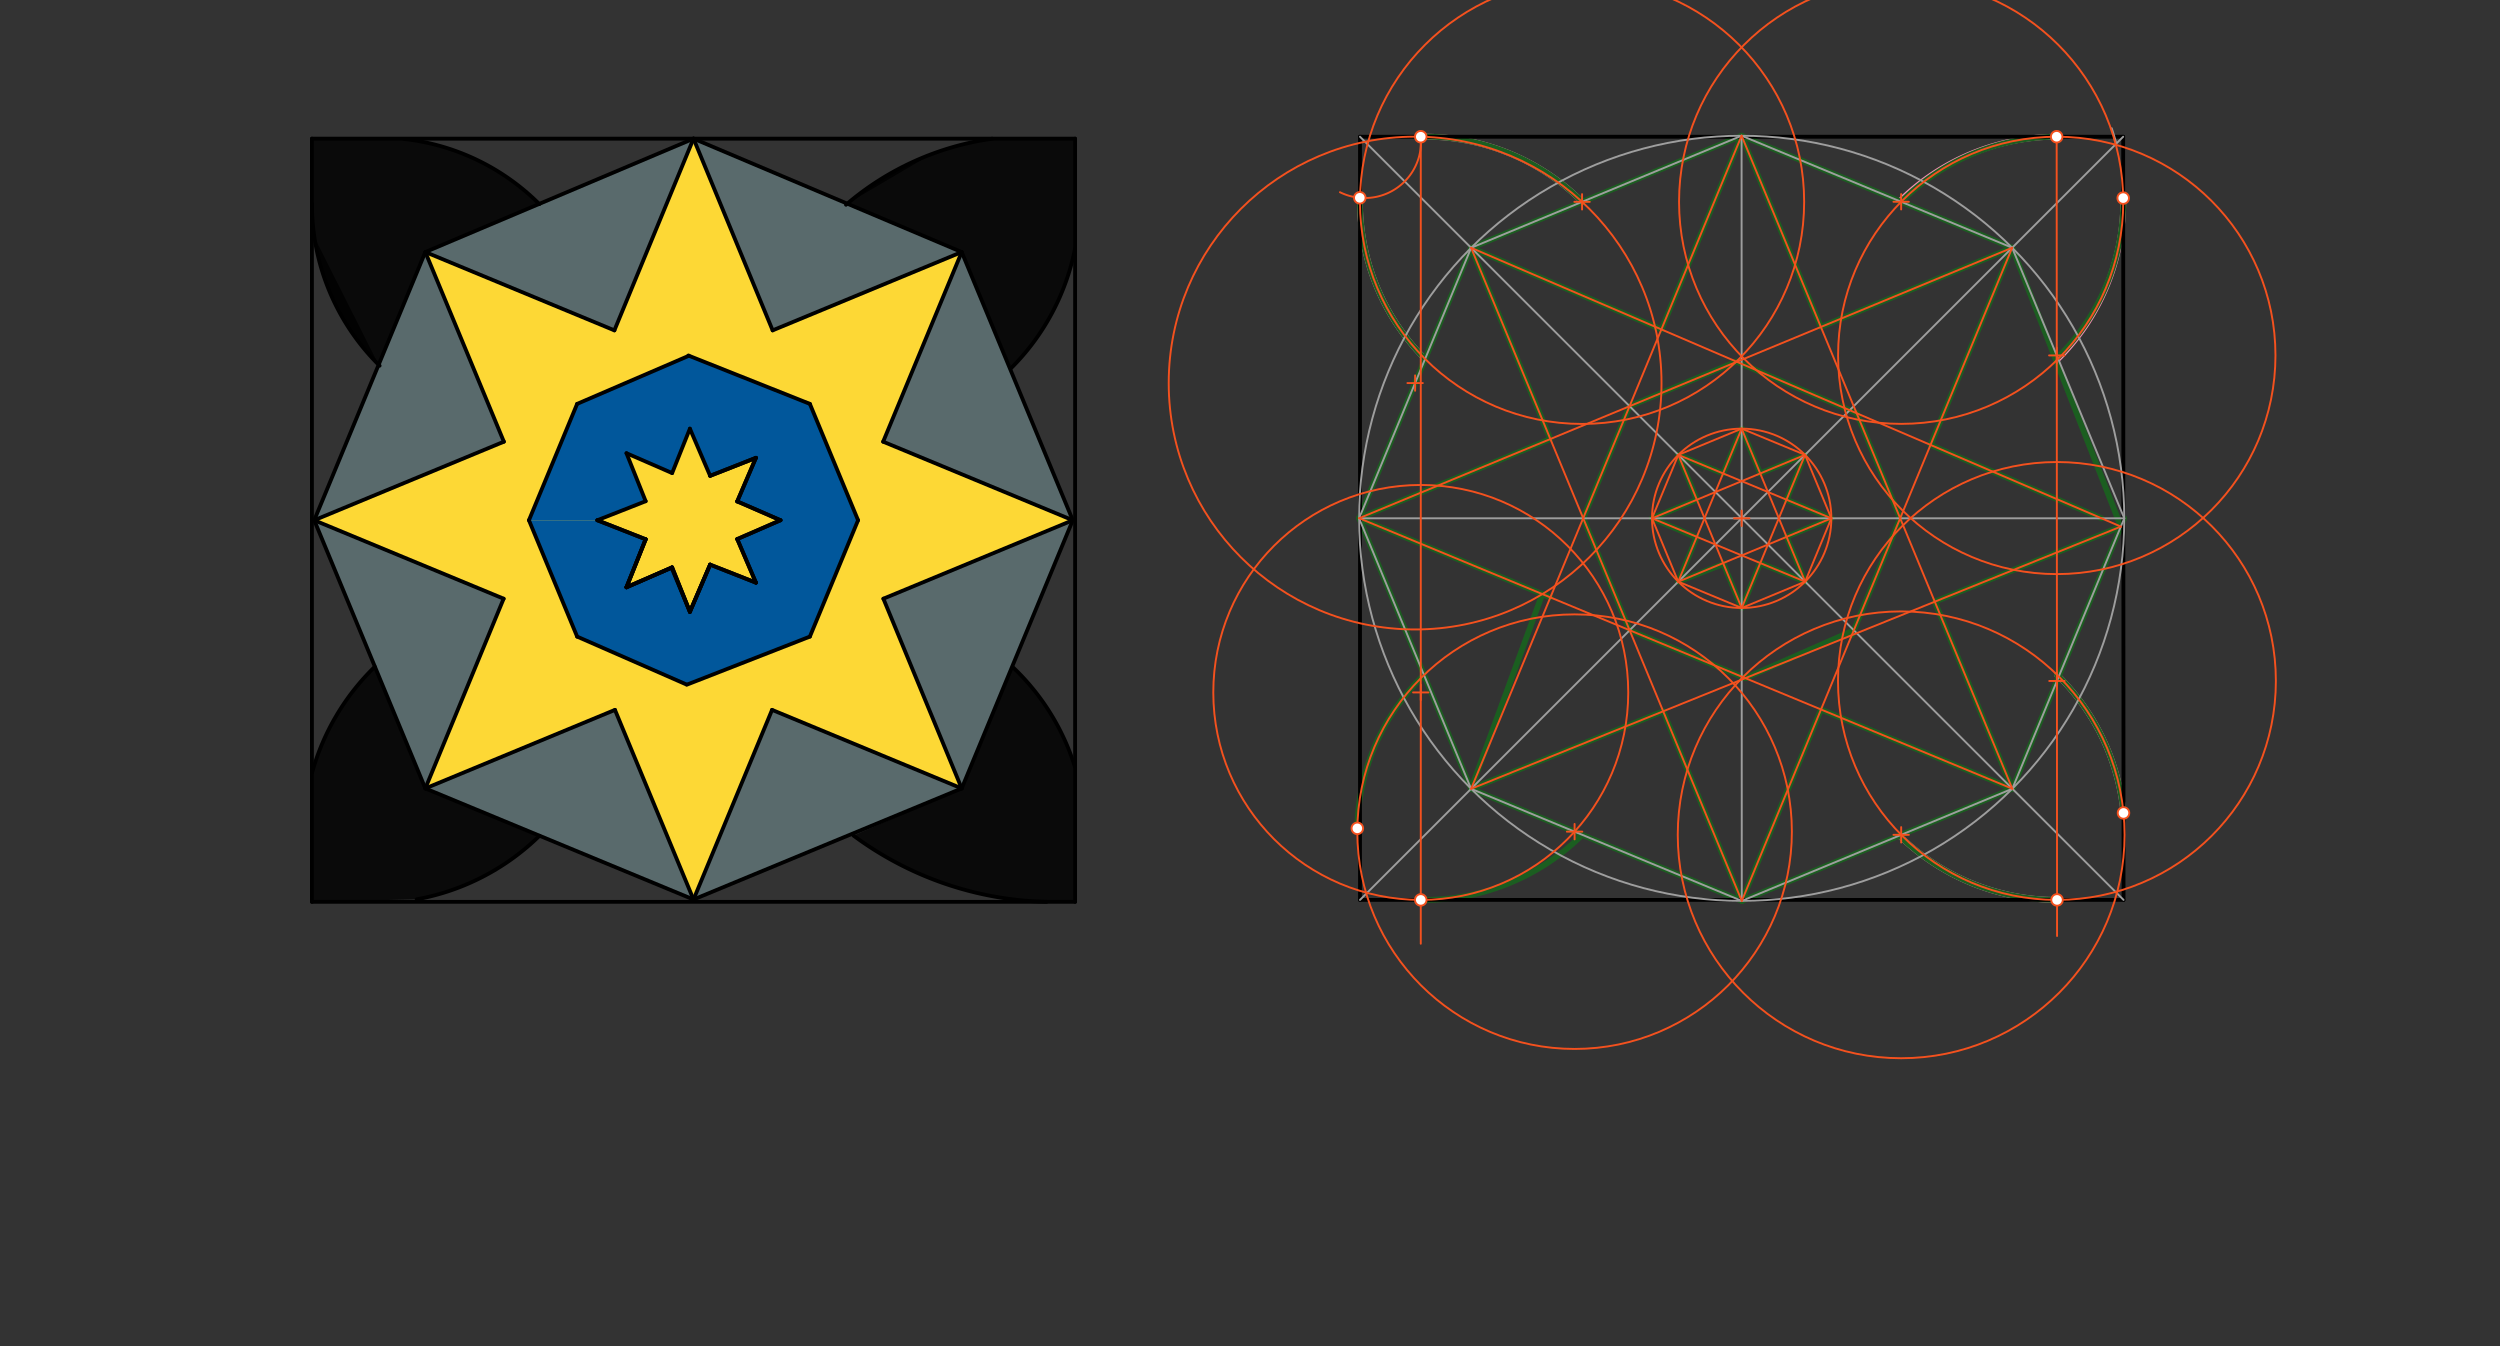 <svg xmlns="http://www.w3.org/2000/svg" class="svg--816" height="100%" preserveAspectRatio="xMidYMid meet" viewBox="0 0 1300 700" width="100%"><rect x="0" y="0" width="1300" height="700" fill="#333333" stroke="none"/><defs><marker id="marker-arrow" markerHeight="16" markerUnits="userSpaceOnUse" markerWidth="24" orient="auto-start-reverse" refX="24" refY="4" viewBox="0 0 24 8"><path d="M 0 0 L 24 4 L 0 8 z" stroke="inherit"></path></marker></defs><g class="aux-layer--949"><g class="element--733"><path d="M 707.2 102.865 A 115.489 115.489 0 0 0 741.049 186.663" fill="none" stroke="#F48FB1" stroke-dasharray="none" stroke-linecap="round" stroke-width="3"></path></g><g class="element--733"><path d="M 738.8 71.1 A 115.585 115.585 0 0 1 822.738 104.89" fill="none" stroke="#F48FB1" stroke-dasharray="none" stroke-linecap="round" stroke-width="3"></path></g><g class="element--733"><path d="M 1069.467 71.1 A 116.216 116.216 0 0 0 988.084 104.408" fill="none" stroke="#F48FB1" stroke-dasharray="none" stroke-linecap="round" stroke-width="3"></path></g><g class="element--733"><path d="M 1104.066 103.009 A 115.488 115.488 0 0 1 1069.524 187.316" fill="none" stroke="#F48FB1" stroke-dasharray="none" stroke-linecap="round" stroke-width="3"></path></g><g class="element--733"><path d="M 1069.661 467.95 A 117.127 117.127 0 0 1 987.942 434.788" fill="none" stroke="#F48FB1" stroke-dasharray="none" stroke-linecap="round" stroke-width="3"></path></g><g class="element--733"><path d="M 1069.604 350.823 A 116.174 116.174 0 0 1 1104.223 422.734" fill="none" stroke="#F48FB1" stroke-dasharray="none" stroke-linecap="round" stroke-width="3"></path></g><g class="element--733"><path d="M 738.8 71.1 A 115.585 115.585 0 0 1 822.738 104.89" fill="none" stroke="#1B5E20" stroke-dasharray="none" stroke-linecap="round" stroke-width="3"></path></g><g class="element--733"><path d="M 707.2 102.865 A 115.489 115.489 0 0 0 741.049 186.663" fill="none" stroke="#1B5E20" stroke-dasharray="none" stroke-linecap="round" stroke-width="3"></path></g><g class="element--733"><path d="M 1069.254 71.1 A 115.494 115.494 0 0 0 988.59 104.923" fill="none" stroke="#1B5E20" stroke-dasharray="none" stroke-linecap="round" stroke-width="3"></path></g><g class="element--733"><path d="M 1104.068 106.733 A 114.808 114.808 0 0 1 1069.776 186.1" fill="none" stroke="#1B5E20" stroke-dasharray="none" stroke-linecap="round" stroke-width="3"></path></g><g class="element--733"><path d="M 1069.501 467.95 A 117.127 117.127 0 0 1 987.942 434.788" fill="none" stroke="#1B5E20" stroke-dasharray="none" stroke-linecap="round" stroke-width="3"></path></g><g class="element--733"><path d="M 1104.223 422.734 A 116.174 116.174 0 0 0 1069.604 350.824" fill="none" stroke="#1B5E20" stroke-dasharray="none" stroke-linecap="round" stroke-width="3"></path></g><g class="element--733"><path d="M 705.813 430.739 A 112.985 112.985 0 0 1 740.477 351.017" fill="none" stroke="#1B5E20" stroke-dasharray="none" stroke-linecap="round" stroke-width="3"></path></g><g class="element--733"><path d="M 738.8 467.95 A 116.945 116.945 0 0 0 821.53 435.317" fill="none" stroke="#1B5E20" stroke-dasharray="none" stroke-linecap="round" stroke-width="3"></path></g><g class="element--733"><line stroke="#1B5E20" stroke-dasharray="none" stroke-linecap="round" stroke-width="3" x1="905.625" x2="764.989" y1="70.581" y2="128.861"></line></g><g class="element--733"><line stroke="#1B5E20" stroke-dasharray="none" stroke-linecap="round" stroke-width="3" x1="764.989" x2="706.73" y1="128.861" y2="269.525"></line></g><g class="element--733"><line stroke="#1B5E20" stroke-dasharray="none" stroke-linecap="round" stroke-width="3" x1="706.751" x2="764.975" y1="269.474" y2="410.176"></line></g><g class="element--733"><line stroke="#1B5E20" stroke-dasharray="none" stroke-linecap="round" stroke-width="3" x1="764.975" x2="905.723" y1="410.176" y2="468.469"></line></g><g class="element--733"><line stroke="#1B5E20" stroke-dasharray="none" stroke-linecap="round" stroke-width="3" x1="905.723" x2="1046.407" y1="468.469" y2="410.141"></line></g><g class="element--733"><line stroke="#1B5E20" stroke-dasharray="none" stroke-linecap="round" stroke-width="3" x1="1046.407" x2="1104.618" y1="410.141" y2="269.525"></line></g><g class="element--733"><line stroke="#1B5E20" stroke-dasharray="none" stroke-linecap="round" stroke-width="3" x1="1102.837" x2="1046.324" y1="273.827" y2="128.826"></line></g><g class="element--733"><line stroke="#1B5E20" stroke-dasharray="none" stroke-linecap="round" stroke-width="3" x1="1046.324" x2="905.625" y1="128.826" y2="70.581"></line></g><g class="element--733"><line stroke="#1B5E20" stroke-dasharray="none" stroke-linecap="round" stroke-width="3" x1="905.625" x2="863.908" y1="70.581" y2="171.306"></line></g><g class="element--733"><line stroke="#1B5E20" stroke-dasharray="none" stroke-linecap="round" stroke-width="3" x1="863.908" x2="764.989" y1="171.306" y2="128.861"></line></g><g class="element--733"><line stroke="#1B5E20" stroke-dasharray="none" stroke-linecap="round" stroke-width="3" x1="764.989" x2="806.191" y1="128.861" y2="228.287"></line></g><g class="element--733"><line stroke="#1B5E20" stroke-dasharray="none" stroke-linecap="round" stroke-width="3" x1="806.191" x2="706.751" y1="228.287" y2="269.474"></line></g><g class="element--733"><line stroke="#1B5E20" stroke-dasharray="none" stroke-linecap="round" stroke-width="3" x1="706.73" x2="806.193" y1="269.483" y2="310.657"></line></g><g class="element--733"><line stroke="#1B5E20" stroke-dasharray="none" stroke-linecap="round" stroke-width="3" x1="802.007" x2="764.975" y1="308.924" y2="410.176"></line></g><g class="element--733"><line stroke="#1B5E20" stroke-dasharray="none" stroke-linecap="round" stroke-width="3" x1="764.975" x2="864.861" y1="410.176" y2="369.865"></line></g><g class="element--733"><line stroke="#1B5E20" stroke-dasharray="none" stroke-linecap="round" stroke-width="3" x1="864.861" x2="905.723" y1="369.865" y2="468.469"></line></g><g class="element--733"><line stroke="#1B5E20" stroke-dasharray="none" stroke-linecap="round" stroke-width="3" x1="905.723" x2="946.924" y1="468.469" y2="368.941"></line></g><g class="element--733"><line stroke="#1B5E20" stroke-dasharray="none" stroke-linecap="round" stroke-width="3" x1="946.924" x2="1046.407" y1="368.941" y2="410.141"></line></g><g class="element--733"><line stroke="#1B5E20" stroke-dasharray="none" stroke-linecap="round" stroke-width="3" x1="1046.407" x2="1006.08" y1="410.141" y2="312.875"></line></g><g class="element--733"><line stroke="#1B5E20" stroke-dasharray="none" stroke-linecap="round" stroke-width="3" x1="1006.08" x2="1102.837" y1="312.875" y2="273.827"></line></g><g class="element--733"><line stroke="#1B5E20" stroke-dasharray="none" stroke-linecap="round" stroke-width="3" x1="1092.811" x2="1003.877" y1="269.525" y2="231.365"></line></g><g class="element--733"><line stroke="#1B5E20" stroke-dasharray="none" stroke-linecap="round" stroke-width="3" x1="1003.877" x2="1046.324" y1="231.365" y2="128.826"></line></g><g class="element--733"><line stroke="#1B5E20" stroke-dasharray="none" stroke-linecap="round" stroke-width="3" x1="1046.324" x2="946.855" y1="128.826" y2="170.025"></line></g><g class="element--733"><line stroke="#1B5E20" stroke-dasharray="none" stroke-linecap="round" stroke-width="3" x1="905.625" x2="946.855" y1="70.581" y2="170.025"></line></g><g class="element--733"><line stroke="#1B5E20" stroke-dasharray="none" stroke-linecap="round" stroke-width="3" x1="903.13" x2="965.45" y1="188.135" y2="214.876"></line></g><g class="element--733"><line stroke="#1B5E20" stroke-dasharray="none" stroke-linecap="round" stroke-width="3" x1="965.45" x2="988.093" y1="214.876" y2="269.491"></line></g><g class="element--733"><line stroke="#1B5E20" stroke-dasharray="none" stroke-linecap="round" stroke-width="3" x1="988.093" x2="962.924" y1="269.491" y2="330.291"></line></g><g class="element--733"><line stroke="#1B5E20" stroke-dasharray="none" stroke-linecap="round" stroke-width="3" x1="963.976" x2="907.555" y1="327.75" y2="352.636"></line></g><g class="element--733"><line stroke="#1B5E20" stroke-dasharray="none" stroke-linecap="round" stroke-width="3" x1="907.555" x2="847.397" y1="352.636" y2="327.722"></line></g><g class="element--733"><line stroke="#1B5E20" stroke-dasharray="none" stroke-linecap="round" stroke-width="3" x1="847.397" x2="823.254" y1="327.722" y2="269.462"></line></g><g class="element--733"><line stroke="#1B5E20" stroke-dasharray="none" stroke-linecap="round" stroke-width="3" x1="823.254" x2="847.372" y1="269.462" y2="211.23"></line></g><g class="element--733"><line stroke="#1B5E20" stroke-dasharray="none" stroke-linecap="round" stroke-width="3" x1="847.372" x2="902.895" y1="211.23" y2="188.034"></line></g><g class="element--733"><line stroke="#1B5E20" stroke-dasharray="none" stroke-linecap="round" stroke-width="3" x1="905.662" x2="915.326" y1="222.9" y2="246.19"></line></g><g class="element--733"><line stroke="#1B5E20" stroke-dasharray="none" stroke-linecap="round" stroke-width="3" x1="915.326" x2="938.618" y1="246.19" y2="236.532"></line></g><g class="element--733"><line stroke="#1B5E20" stroke-dasharray="none" stroke-linecap="round" stroke-width="3" x1="938.618" x2="928.971" y1="236.532" y2="259.856"></line></g><g class="element--733"><line stroke="#1B5E20" stroke-dasharray="none" stroke-linecap="round" stroke-width="3" x1="928.971" x2="952.299" y1="259.856" y2="269.525"></line></g><g class="element--733"><line stroke="#1B5E20" stroke-dasharray="none" stroke-linecap="round" stroke-width="3" x1="952.299" x2="929.008" y1="269.525" y2="279.163"></line></g><g class="element--733"><line stroke="#1B5E20" stroke-dasharray="none" stroke-linecap="round" stroke-width="3" x1="929.008" x2="938.675" y1="279.163" y2="302.462"></line></g><g class="element--733"><line stroke="#1B5E20" stroke-dasharray="none" stroke-linecap="round" stroke-width="3" x1="938.675" x2="915.34" y1="302.462" y2="292.809"></line></g><g class="element--733"><line stroke="#1B5E20" stroke-dasharray="none" stroke-linecap="round" stroke-width="3" x1="915.34" x2="905.685" y1="292.809" y2="316.15"></line></g><g class="element--733"><line stroke="#1B5E20" stroke-dasharray="none" stroke-linecap="round" stroke-width="3" x1="905.685" x2="896.022" y1="316.15" y2="292.812"></line></g><g class="element--733"><line stroke="#1B5E20" stroke-dasharray="none" stroke-linecap="round" stroke-width="3" x1="896.187" x2="872.681" y1="293.21" y2="302.47"></line></g><g class="element--733"><line stroke="#1B5E20" stroke-dasharray="none" stroke-linecap="round" stroke-width="3" x1="872.681" x2="882.343" y1="302.47" y2="279.16"></line></g><g class="element--733"><line stroke="#1B5E20" stroke-dasharray="none" stroke-linecap="round" stroke-width="3" x1="882.223" x2="859.049" y1="279.449" y2="269.525"></line></g><g class="element--733"><line stroke="#1B5E20" stroke-dasharray="none" stroke-linecap="round" stroke-width="3" x1="859.049" x2="882.375" y1="269.525" y2="259.853"></line></g><g class="element--733"><line stroke="#1B5E20" stroke-dasharray="none" stroke-linecap="round" stroke-width="3" x1="882.375" x2="872.721" y1="259.853" y2="236.54"></line></g><g class="element--733"><line stroke="#1B5E20" stroke-dasharray="none" stroke-linecap="round" stroke-width="3" x1="872.721" x2="896.008" y1="236.54" y2="246.192"></line></g><g class="element--733"><line stroke="#1B5E20" stroke-dasharray="none" stroke-linecap="round" stroke-width="3" x1="896.008" x2="905.662" y1="246.192" y2="222.9"></line></g></g><g class="main-layer--75a"><g class="element--733"><g fill="#000000" opacity="0.8"><path d="M 196.893 189.673 L 196.893 189.673 L 196.893 189.673 A 118.469 118.469 0 0 1 163.493 123.367 L 196.893 189.673 A 118.469 118.469 0 0 1 163.493 123.367 Z" stroke="none"></path></g></g><g class="element--733"><g fill="#000000" opacity="0.8"><path d="M 162.2 72.1 L 209.963 72.241 L 209.963 72.241 L 209.963 72.241 A 118.157 118.157 0 0 1 277.722 103.489 L 280.358 106.04 L 221.168 131.068 L 196.893 189.673 L 196.893 189.673 L 196.893 189.673 A 118.469 118.469 0 0 1 162.2 105.908 L 162.2 72.1 Z" stroke="none"></path></g></g><g class="element--733"><g fill="#000000" opacity="0.8"><path d="M 440.582 105.908 L 440.582 105.908 L 440.582 105.908 A 148.12 148.12 0 0 1 484.238 80.213 L 440.582 105.908 A 148.12 148.12 0 0 1 484.238 80.213 Z" stroke="none"></path></g></g><g class="element--733"><g fill="#000000" opacity="0.8"><path d="M 501.623 74.86 L 515.931 72.137 L 559.05 72.1 L 559.02 129.255 L 559.02 129.255 L 559.02 129.255 A 120.717 120.717 0 0 1 549.955 156.998 L 559.02 129.255 A 120.717 120.717 0 0 1 540.506 173.642 L 559.02 129.255 A 120.717 120.717 0 0 1 533.715 182.713 L 559.02 129.255 A 120.717 120.717 0 0 1 525.849 191.361 L 500.083 131.068 L 440.582 105.908 L 440.582 105.908 L 440.582 105.908 A 148.12 148.12 0 0 1 462.436 90.521 L 440.582 105.908 A 148.12 148.12 0 0 1 476.348 83.446 L 440.582 105.908 A 148.12 148.12 0 0 1 501.623 74.86 Z" stroke="none"></path></g></g><g class="element--733"><g fill="#000000" opacity="0.8"><path d="M 162.2 468.95 L 162.2 445.113 L 162.266 401.861 L 162.266 401.861 L 162.266 401.861 A 122.506 122.506 0 0 1 181.752 361.782 L 162.266 401.861 A 122.506 122.506 0 0 1 194.867 346.739 L 221.168 409.983 L 280.491 434.643 L 280.491 434.643 L 280.491 434.643 L 280.491 434.643 A 122.714 122.714 0 0 1 257.82 452.146 L 280.491 434.643 A 122.714 122.714 0 0 1 246.271 458.266 L 280.491 434.643 A 122.714 122.714 0 0 1 236.614 462.251 L 280.491 434.643 A 122.714 122.714 0 0 1 216.687 467.649 L 216.687 467.649 L 162.2 468.95 Z" stroke="none"></path></g></g><g class="element--733"><g fill="#000000" opacity="0.8"><path d="M 500.083 409.983 L 526.667 346.925 L 526.667 346.925 L 526.667 346.925 A 120.56 120.56 0 0 1 538.395 359.748 L 526.667 346.925 A 120.56 120.56 0 0 1 558.902 398.62 L 559.05 468.95 L 544.158 468.949 L 544.158 468.949 A 175.083 175.083 0 0 1 443.803 434.495 L 500.083 409.983 Z" stroke="none"></path></g></g><g class="element--733"><g fill="#B2EBF2" opacity="0.3"><path d="M 221.168 131.068 L 360.625 72.1 L 319.479 171.79 L 319.479 171.79 L 221.168 131.068 Z" stroke="none"></path></g></g><g class="element--733"><g fill="#B2EBF2" opacity="0.3"><path d="M 360.625 72.1 L 401.771 171.79 L 500.083 131.068 L 360.625 72.1 Z" stroke="none"></path></g></g><g class="element--733"><g fill="#B2EBF2" opacity="0.3"><path d="M 500.083 131.068 L 557.848 270.525 L 459.237 229.679 L 498.2 136.113 Z" stroke="none"></path></g></g><g class="element--733"><g fill="#B2EBF2" opacity="0.3"><path d="M 557.848 270.525 L 459.361 311.32 L 500.083 409.983 L 557.848 270.525 Z" stroke="none"></path></g></g><g class="element--733"><g fill="#B2EBF2" opacity="0.3"><path d="M 500.083 409.983 L 500.083 409.983 L 401.471 369.137 L 360.625 467.748 L 500.083 409.983 Z" stroke="none"></path></g></g><g class="element--733"><g fill="#B2EBF2" opacity="0.3"><path d="M 360.625 467.748 L 319.779 369.137 L 221.168 409.983 L 360.625 467.748 Z" stroke="none"></path></g></g><g class="element--733"><g fill="#B2EBF2" opacity="0.3"><path d="M 221.168 409.983 L 163.403 270.525 L 261.89 311.32 L 221.168 409.983 Z" stroke="none"></path></g></g><g class="element--733"><g fill="#B2EBF2" opacity="0.3"><path d="M 163.403 270.525 L 262.014 229.679 L 221.168 131.068 L 163.403 270.525 Z" stroke="none"></path></g></g><g class="element--733"><g fill="#FDD835" opacity="1"><path d="M 163.403 270.525 L 262.014 229.679 L 221.168 131.068 L 319.479 171.79 L 360.625 72.1 L 401.771 171.79 L 500.083 131.068 L 459.237 229.679 L 557.848 270.525 L 459.361 311.32 L 500.083 409.983 L 401.471 369.137 L 360.625 467.748 L 360.625 467.748 L 360.625 467.748 L 319.779 369.137 L 221.168 409.983 L 261.89 311.32 L 163.403 270.525 Z" stroke="none"></path></g></g><g class="element--733"><g fill="#01579B" opacity="1"><path d="M 275.05 270.525 L 310.597 270.525 L 335.748 260.629 L 325.768 235.668 L 349.51 246.002 L 358.747 222.9 L 369.268 247.439 L 393.081 238.069 L 383.362 260.736 L 405.853 270.525 L 383.363 280.314 L 393.081 302.981 L 369.266 293.611 L 358.744 318.15 L 349.199 295.184 L 325.768 305.382 L 335.748 280.422 L 300.114 210.014 L 358.225 184.983 L 421.136 210.014 L 446.201 270.525 L 421.136 331.036 L 357.162 356.031 L 300.114 331.036 L 275.05 270.525 Z" stroke="none"></path></g></g><g class="element--733"><g fill="#01579B" opacity="1"><path d="M 300.114 210.014 L 275.05 270.525 L 310.597 270.525 L 335.748 260.629 L 300.114 210.014 Z" stroke="none"></path></g></g><g class="element--733"><g fill="#01579B" opacity="1"><path d="M 275.05 270.525 L 310.597 270.525 L 275.05 270.525 Z" stroke="none"></path></g></g><g class="element--733"><g fill="#FDD835" opacity="1"><path d="M 358.747 222.9 L 369.268 247.439 L 393.081 238.069 L 383.362 260.736 L 405.853 270.525 L 383.363 280.314 L 393.081 302.981 L 369.266 293.611 L 358.744 318.15 L 349.199 295.184 L 325.768 305.382 L 335.748 280.422 L 310.597 270.525 L 335.748 260.629 L 325.768 235.668 L 349.51 246.002 L 358.747 222.9 Z" stroke="none"></path></g></g><g class="element--733"><line stroke="#000000" stroke-dasharray="none" stroke-linecap="round" stroke-width="2" x1="162.2" x2="559.05" y1="72.1" y2="72.1"></line></g><g class="element--733"><line stroke="#000000" stroke-dasharray="none" stroke-linecap="round" stroke-width="2" x1="162.2" x2="162.2" y1="72.1" y2="468.95"></line></g><g class="element--733"><line stroke="#000000" stroke-dasharray="none" stroke-linecap="round" stroke-width="2" x1="559.05" x2="559.05" y1="72.1" y2="468.95"></line></g><g class="element--733"><line stroke="#000000" stroke-dasharray="none" stroke-linecap="round" stroke-width="2" x1="162.2" x2="559.05" y1="468.95" y2="468.95"></line></g><g class="element--733"><line stroke="#000000" stroke-dasharray="none" stroke-linecap="round" stroke-width="2" x1="707.2" x2="1104.05" y1="71.1" y2="71.1"></line></g><g class="element--733"><line stroke="#000000" stroke-dasharray="none" stroke-linecap="round" stroke-width="2" x1="707.2" x2="707.2" y1="71.1" y2="467.95"></line></g><g class="element--733"><line stroke="#000000" stroke-dasharray="none" stroke-linecap="round" stroke-width="2" x1="1104.05" x2="1104.245" y1="71.1" y2="467.95"></line></g><g class="element--733"><line stroke="#000000" stroke-dasharray="none" stroke-linecap="round" stroke-width="2" x1="707.2" x2="1104.245" y1="467.95" y2="467.95"></line></g><g class="element--733"><line stroke="#000000" stroke-dasharray="none" stroke-linecap="round" stroke-width="2" x1="221.168" x2="360.625" y1="131.068" y2="72.1"></line></g><g class="element--733"><line stroke="#000000" stroke-dasharray="none" stroke-linecap="round" stroke-width="2" x1="221.168" x2="163.403" y1="131.068" y2="270.525"></line></g><g class="element--733"><line stroke="#000000" stroke-dasharray="none" stroke-linecap="round" stroke-width="2" x1="163.403" x2="221.168" y1="270.525" y2="409.983"></line></g><g class="element--733"><line stroke="#000000" stroke-dasharray="none" stroke-linecap="round" stroke-width="2" x1="221.168" x2="360.625" y1="409.983" y2="467.748"></line></g><g class="element--733"><line stroke="#000000" stroke-dasharray="none" stroke-linecap="round" stroke-width="2" x1="360.625" x2="500.083" y1="467.748" y2="409.983"></line></g><g class="element--733"><line stroke="#000000" stroke-dasharray="none" stroke-linecap="round" stroke-width="2" x1="500.083" x2="557.848" y1="409.983" y2="270.525"></line></g><g class="element--733"><line stroke="#000000" stroke-dasharray="none" stroke-linecap="round" stroke-width="2" x1="557.848" x2="500.083" y1="270.525" y2="131.068"></line></g><g class="element--733"><line stroke="#000000" stroke-dasharray="none" stroke-linecap="round" stroke-width="2" x1="500.083" x2="360.625" y1="131.068" y2="72.1"></line></g><g class="element--733"><path d="M 515.931 72.137 A 148.12 148.12 0 0 0 439.927 106.468" fill="none" stroke="#000000" stroke-dasharray="none" stroke-linecap="round" stroke-width="2"></path></g><g class="element--733"><path d="M 559.02 129.255 A 120.717 120.717 0 0 1 525.849 191.361" fill="none" stroke="#000000" stroke-dasharray="none" stroke-linecap="round" stroke-width="2"></path></g><g class="element--733"><path d="M 544.158 468.949 A 175.083 175.083 0 0 1 443.803 434.495" fill="none" stroke="#000000" stroke-dasharray="none" stroke-linecap="round" stroke-width="2"></path></g><g class="element--733"><path d="M 558.902 398.62 A 120.56 120.56 0 0 0 526.667 346.925" fill="none" stroke="#000000" stroke-dasharray="none" stroke-linecap="round" stroke-width="2"></path></g><g class="element--733"><path d="M 162.266 401.861 A 122.506 122.506 0 0 1 194.867 346.739" fill="none" stroke="#000000" stroke-dasharray="none" stroke-linecap="round" stroke-width="2"></path></g><g class="element--733"><path d="M 216.687 467.649 A 122.714 122.714 0 0 0 280.491 434.643" fill="none" stroke="#000000" stroke-dasharray="none" stroke-linecap="round" stroke-width="2"></path></g><g class="element--733"><path d="M 162.2 105.908 A 118.469 118.469 0 0 0 197.382 190.159" fill="none" stroke="#000000" stroke-dasharray="none" stroke-linecap="round" stroke-width="2"></path></g><g class="element--733"><path d="M 280.448 106.129 A 118.157 118.157 0 0 0 209.963 72.241" fill="none" stroke="#000000" stroke-dasharray="none" stroke-linecap="round" stroke-width="2"></path></g><g class="element--733"><line stroke="#000000" stroke-dasharray="none" stroke-linecap="round" stroke-width="2" x1="319.479" x2="360.625" y1="171.79" y2="72.1"></line></g><g class="element--733"><line stroke="#000000" stroke-dasharray="none" stroke-linecap="round" stroke-width="2" x1="319.479" x2="221.168" y1="171.79" y2="131.068"></line></g><g class="element--733"><line stroke="#000000" stroke-dasharray="none" stroke-linecap="round" stroke-width="2" x1="221.168" x2="262.014" y1="131.068" y2="229.679"></line></g><g class="element--733"><line stroke="#000000" stroke-dasharray="none" stroke-linecap="round" stroke-width="2" x1="262.014" x2="163.403" y1="229.679" y2="270.525"></line></g><g class="element--733"><line stroke="#000000" stroke-dasharray="none" stroke-linecap="round" stroke-width="2" x1="163.403" x2="261.89" y1="270.525" y2="311.32"></line></g><g class="element--733"><line stroke="#000000" stroke-dasharray="none" stroke-linecap="round" stroke-width="2" x1="261.89" x2="221.168" y1="311.32" y2="409.983"></line></g><g class="element--733"><line stroke="#000000" stroke-dasharray="none" stroke-linecap="round" stroke-width="2" x1="221.168" x2="319.779" y1="409.983" y2="369.137"></line></g><g class="element--733"><line stroke="#000000" stroke-dasharray="none" stroke-linecap="round" stroke-width="2" x1="319.779" x2="360.625" y1="369.137" y2="467.748"></line></g><g class="element--733"><line stroke="#000000" stroke-dasharray="none" stroke-linecap="round" stroke-width="2" x1="360.625" x2="401.471" y1="467.748" y2="369.137"></line></g><g class="element--733"><line stroke="#000000" stroke-dasharray="none" stroke-linecap="round" stroke-width="2" x1="401.471" x2="500.083" y1="369.137" y2="409.983"></line></g><g class="element--733"><line stroke="#000000" stroke-dasharray="none" stroke-linecap="round" stroke-width="2" x1="500.083" x2="459.361" y1="409.983" y2="311.32"></line></g><g class="element--733"><line stroke="#000000" stroke-dasharray="none" stroke-linecap="round" stroke-width="2" x1="459.361" x2="557.848" y1="311.32" y2="270.525"></line></g><g class="element--733"><line stroke="#000000" stroke-dasharray="none" stroke-linecap="round" stroke-width="2" x1="557.848" x2="459.237" y1="270.525" y2="229.679"></line></g><g class="element--733"><line stroke="#000000" stroke-dasharray="none" stroke-linecap="round" stroke-width="2" x1="459.237" x2="500.083" y1="229.679" y2="131.068"></line></g><g class="element--733"><line stroke="#000000" stroke-dasharray="none" stroke-linecap="round" stroke-width="2" x1="500.083" x2="401.771" y1="131.068" y2="171.79"></line></g><g class="element--733"><line stroke="#000000" stroke-dasharray="none" stroke-linecap="round" stroke-width="2" x1="401.771" x2="360.625" y1="171.79" y2="72.1"></line></g><g class="element--733"><line stroke="#000000" stroke-dasharray="none" stroke-linecap="round" stroke-width="2" x1="300.114" x2="275.05" y1="210.014" y2="270.525"></line></g><g class="element--733"><line stroke="#000000" stroke-dasharray="none" stroke-linecap="round" stroke-width="2" x1="275.05" x2="300.114" y1="270.525" y2="331.036"></line></g><g class="element--733"><line stroke="#000000" stroke-dasharray="none" stroke-linecap="round" stroke-width="2" x1="300.114" x2="356.892" y1="331.036" y2="355.912"></line></g><g class="element--733"><line stroke="#000000" stroke-dasharray="none" stroke-linecap="round" stroke-width="2" x1="357.162" x2="421.136" y1="356.031" y2="331.036"></line></g><g class="element--733"><line stroke="#000000" stroke-dasharray="none" stroke-linecap="round" stroke-width="2" x1="421.136" x2="446.201" y1="331.036" y2="270.525"></line></g><g class="element--733"><line stroke="#000000" stroke-dasharray="none" stroke-linecap="round" stroke-width="2" x1="446.201" x2="421.136" y1="270.525" y2="210.014"></line></g><g class="element--733"><line stroke="#000000" stroke-dasharray="none" stroke-linecap="round" stroke-width="2" x1="421.136" x2="357.951" y1="210.014" y2="184.875"></line></g><g class="element--733"><line stroke="#000000" stroke-dasharray="none" stroke-linecap="round" stroke-width="2" x1="358.225" x2="300.114" y1="184.983" y2="210.014"></line></g><g class="element--733"><line stroke="#000000" stroke-dasharray="none" stroke-linecap="round" stroke-width="2" x1="393.081" x2="383.362" y1="238.069" y2="260.736"></line></g><g class="element--733"><line stroke="#000000" stroke-dasharray="none" stroke-linecap="round" stroke-width="2" x1="383.362" x2="405.853" y1="260.736" y2="270.525"></line></g><g class="element--733"><line stroke="#000000" stroke-dasharray="none" stroke-linecap="round" stroke-width="2" x1="405.853" x2="383.363" y1="270.525" y2="280.314"></line></g><g class="element--733"><line stroke="#000000" stroke-dasharray="none" stroke-linecap="round" stroke-width="2" x1="383.363" x2="393.081" y1="280.314" y2="302.981"></line></g><g class="element--733"><line stroke="#000000" stroke-dasharray="none" stroke-linecap="round" stroke-width="2" x1="369.266" x2="358.744" y1="293.611" y2="318.15"></line></g><g class="element--733"><line stroke="#000000" stroke-dasharray="none" stroke-linecap="round" stroke-width="2" x1="358.744" x2="349.509" y1="318.15" y2="295.049"></line></g><g class="element--733"><line stroke="#000000" stroke-dasharray="none" stroke-linecap="round" stroke-width="2" x1="349.509" x2="325.768" y1="295.049" y2="305.382"></line></g><g class="element--733"><line stroke="#000000" stroke-dasharray="none" stroke-linecap="round" stroke-width="2" x1="325.768" x2="335.748" y1="305.382" y2="280.422"></line></g><g class="element--733"><line stroke="#000000" stroke-dasharray="none" stroke-linecap="round" stroke-width="2" x1="335.748" x2="310.597" y1="280.422" y2="270.525"></line></g><g class="element--733"><line stroke="#000000" stroke-dasharray="none" stroke-linecap="round" stroke-width="2" x1="310.597" x2="335.748" y1="270.525" y2="260.629"></line></g><g class="element--733"><line stroke="#000000" stroke-dasharray="none" stroke-linecap="round" stroke-width="2" x1="335.748" x2="325.768" y1="260.629" y2="235.668"></line></g><g class="element--733"><line stroke="#000000" stroke-dasharray="none" stroke-linecap="round" stroke-width="2" x1="325.768" x2="349.51" y1="235.668" y2="246.002"></line></g><g class="element--733"><line stroke="#000000" stroke-dasharray="none" stroke-linecap="round" stroke-width="2" x1="349.51" x2="358.747" y1="246.002" y2="222.9"></line></g><g class="element--733"><line stroke="#000000" stroke-dasharray="none" stroke-linecap="round" stroke-width="2" x1="369.266" x2="393.081" y1="293.611" y2="302.981"></line></g><g class="element--733"><line stroke="#000000" stroke-dasharray="none" stroke-linecap="round" stroke-width="2" x1="369.266" x2="358.744" y1="293.611" y2="318.15"></line></g><g class="element--733"><line stroke="#000000" stroke-dasharray="none" stroke-linecap="round" stroke-width="2" x1="358.744" x2="349.509" y1="318.15" y2="295.049"></line></g><g class="element--733"><line stroke="#000000" stroke-dasharray="none" stroke-linecap="round" stroke-width="2" x1="349.509" x2="325.768" y1="295.049" y2="305.382"></line></g><g class="element--733"><line stroke="#000000" stroke-dasharray="none" stroke-linecap="round" stroke-width="2" x1="325.768" x2="335.748" y1="305.382" y2="280.422"></line></g><g class="element--733"><line stroke="#000000" stroke-dasharray="none" stroke-linecap="round" stroke-width="2" x1="369.268" x2="393.081" y1="247.439" y2="238.069"></line></g><g class="element--733"><line stroke="#000000" stroke-dasharray="none" stroke-linecap="round" stroke-width="2" x1="393.081" x2="383.362" y1="238.069" y2="260.736"></line></g><g class="element--733"><line stroke="#000000" stroke-dasharray="none" stroke-linecap="round" stroke-width="2" x1="383.362" x2="405.853" y1="260.736" y2="270.525"></line></g><g class="element--733"><line stroke="#000000" stroke-dasharray="none" stroke-linecap="round" stroke-width="2" x1="405.853" x2="383.363" y1="270.525" y2="280.314"></line></g><g class="element--733"><line stroke="#000000" stroke-dasharray="none" stroke-linecap="round" stroke-width="2" x1="383.363" x2="393.081" y1="280.314" y2="302.981"></line></g><g class="element--733"><line stroke="#000000" stroke-dasharray="none" stroke-linecap="round" stroke-width="2" x1="393.081" x2="369.266" y1="302.981" y2="293.611"></line></g><g class="element--733"><line stroke="#000000" stroke-dasharray="none" stroke-linecap="round" stroke-width="2" x1="369.266" x2="358.744" y1="293.611" y2="318.15"></line></g><g class="element--733"><line stroke="#000000" stroke-dasharray="none" stroke-linecap="round" stroke-width="2" x1="358.744" x2="349.199" y1="318.15" y2="295.184"></line></g><g class="element--733"><line stroke="#000000" stroke-dasharray="none" stroke-linecap="round" stroke-width="2" x1="349.199" x2="325.768" y1="295.184" y2="305.382"></line></g><g class="element--733"><line stroke="#000000" stroke-dasharray="none" stroke-linecap="round" stroke-width="2" x1="325.768" x2="335.748" y1="305.382" y2="280.422"></line></g><g class="element--733"><line stroke="#000000" stroke-dasharray="none" stroke-linecap="round" stroke-width="2" x1="335.748" x2="310.597" y1="280.422" y2="270.525"></line></g><g class="element--733"><line stroke="#000000" stroke-dasharray="none" stroke-linecap="round" stroke-width="2" x1="358.747" x2="369.268" y1="222.9" y2="247.439"></line></g><g class="element--733"><line stroke="#000000" stroke-dasharray="none" stroke-linecap="round" stroke-width="2" x1="369.268" x2="393.081" y1="247.439" y2="238.069"></line></g><g class="element--733"><line stroke="#9E9E9E" stroke-dasharray="none" stroke-linecap="round" stroke-width="1" x1="707.2" x2="1104.245" y1="71.1" y2="467.95"></line></g><g class="element--733"><line stroke="#9E9E9E" stroke-dasharray="none" stroke-linecap="round" stroke-width="1" x1="707.2" x2="1104.05" y1="467.95" y2="71.1"></line></g><g class="element--733"><line stroke="#9E9E9E" stroke-dasharray="none" stroke-linecap="round" stroke-width="1" x1="905.723" x2="905.625" y1="467.95" y2="71.1"></line></g><g class="element--733"><line stroke="#9E9E9E" stroke-dasharray="none" stroke-linecap="round" stroke-width="1" x1="707.2" x2="1104.148" y1="269.525" y2="269.525"></line></g><g class="element--733"><g class="center--a87"><line x1="901.674" y1="269.525" x2="909.674" y2="269.525" stroke="#9E9E9E" stroke-width="1" stroke-linecap="round"></line><line x1="905.674" y1="265.525" x2="905.674" y2="273.525" stroke="#9E9E9E" stroke-width="1" stroke-linecap="round"></line><circle class="hit--87b" cx="905.674" cy="269.525" r="4" stroke="none" fill="transparent"></circle></g><circle cx="905.674" cy="269.525" fill="none" r="198.944" stroke="#9E9E9E" stroke-dasharray="none" stroke-width="1"></circle></g><g class="element--733"><line stroke="#9E9E9E" stroke-dasharray="none" stroke-linecap="round" stroke-width="1" x1="706.73" x2="764.989" y1="269.525" y2="128.861"></line></g><g class="element--733"><line stroke="#9E9E9E" stroke-dasharray="none" stroke-linecap="round" stroke-width="1" x1="764.989" x2="905.625" y1="128.861" y2="70.581"></line></g><g class="element--733"><line stroke="#9E9E9E" stroke-dasharray="none" stroke-linecap="round" stroke-width="1" x1="905.625" x2="1046.324" y1="70.581" y2="128.826"></line></g><g class="element--733"><line stroke="#9E9E9E" stroke-dasharray="none" stroke-linecap="round" stroke-width="1" x1="1046.324" x2="1104.618" y1="128.826" y2="269.525"></line></g><g class="element--733"><line stroke="#9E9E9E" stroke-dasharray="none" stroke-linecap="round" stroke-width="1" x1="1104.618" x2="1046.407" y1="269.525" y2="410.141"></line></g><g class="element--733"><line stroke="#9E9E9E" stroke-dasharray="none" stroke-linecap="round" stroke-width="1" x1="1046.407" x2="905.723" y1="410.141" y2="468.469"></line></g><g class="element--733"><line stroke="#9E9E9E" stroke-dasharray="none" stroke-linecap="round" stroke-width="1" x1="905.723" x2="764.975" y1="468.469" y2="410.176"></line></g><g class="element--733"><line stroke="#9E9E9E" stroke-dasharray="none" stroke-linecap="round" stroke-width="1" x1="764.975" x2="706.73" y1="410.176" y2="269.525"></line></g><g class="element--733"><path d="M 1100.35 74.137 A 117.085 117.085 0 0 0 1098.095 66.698" fill="none" stroke="#9E9E9E" stroke-dasharray="none" stroke-linecap="round" stroke-width="1"></path></g><g class="element--733"><g class="center--a87"><line x1="731.859" y1="199.193" x2="739.859" y2="199.193" stroke="#F4511E" stroke-width="1" stroke-linecap="round"></line><line x1="735.859" y1="195.193" x2="735.859" y2="203.193" stroke="#F4511E" stroke-width="1" stroke-linecap="round"></line><circle class="hit--87b" cx="735.859" cy="199.193" r="4" stroke="none" fill="transparent"></circle></g><circle cx="735.859" cy="199.193" fill="none" r="128.127" stroke="#F4511E" stroke-dasharray="none" stroke-width="1"></circle></g><g class="element--733"><line stroke="#F4511E" stroke-dasharray="none" stroke-linecap="round" stroke-width="1" x1="738.8" x2="738.8" y1="71.1" y2="490.733"></line></g><g class="element--733"><path d="M 738.8 71.1 A 29.21 29.21 0 0 1 696.78 99.954" fill="none" stroke="#F4511E" stroke-dasharray="none" stroke-linecap="round" stroke-width="1"></path></g><g class="element--733"><g class="center--a87"><line x1="818.67" y1="104.958" x2="826.67" y2="104.958" stroke="#F4511E" stroke-width="1" stroke-linecap="round"></line><line x1="822.67" y1="100.958" x2="822.67" y2="108.958" stroke="#F4511E" stroke-width="1" stroke-linecap="round"></line><circle class="hit--87b" cx="822.67" cy="104.958" r="4" stroke="none" fill="transparent"></circle></g><circle cx="822.67" cy="104.958" fill="none" r="115.489" stroke="#F4511E" stroke-dasharray="none" stroke-width="1"></circle></g><g class="element--733"><line stroke="#F4511E" stroke-dasharray="none" stroke-linecap="round" stroke-width="1" x1="1069.467" x2="1069.671" y1="71.1" y2="486.722"></line></g><g class="element--733"><g class="center--a87"><line x1="1065.522" y1="184.818" x2="1073.522" y2="184.818" stroke="#F4511E" stroke-width="1" stroke-linecap="round"></line><line x1="1069.522" y1="180.818" x2="1069.522" y2="188.818" stroke="#F4511E" stroke-width="1" stroke-linecap="round"></line><circle class="hit--87b" cx="1069.522" cy="184.818" r="4" stroke="none" fill="transparent"></circle></g><circle cx="1069.522" cy="184.818" fill="none" r="113.718" stroke="#F4511E" stroke-dasharray="none" stroke-width="1"></circle></g><g class="element--733"><g class="center--a87"><line x1="984.594" y1="104.928" x2="992.594" y2="104.928" stroke="#F4511E" stroke-width="1" stroke-linecap="round"></line><line x1="988.594" y1="100.928" x2="988.594" y2="108.928" stroke="#F4511E" stroke-width="1" stroke-linecap="round"></line><circle class="hit--87b" cx="988.594" cy="104.928" r="4" stroke="none" fill="transparent"></circle></g><circle cx="988.594" cy="104.928" fill="none" r="115.488" stroke="#F4511E" stroke-dasharray="none" stroke-width="1"></circle></g><g class="element--733"><g class="center--a87"><line x1="1065.605" y1="354.103" x2="1073.605" y2="354.103" stroke="#F4511E" stroke-width="1" stroke-linecap="round"></line><line x1="1069.605" y1="350.103" x2="1069.605" y2="358.103" stroke="#F4511E" stroke-width="1" stroke-linecap="round"></line><circle class="hit--87b" cx="1069.605" cy="354.103" r="4" stroke="none" fill="transparent"></circle></g><circle cx="1069.605" cy="354.103" fill="none" r="113.848" stroke="#F4511E" stroke-dasharray="none" stroke-width="1"></circle></g><g class="element--733"><g class="center--a87"><line x1="984.606" y1="434.105" x2="992.606" y2="434.105" stroke="#F4511E" stroke-width="1" stroke-linecap="round"></line><line x1="988.606" y1="430.105" x2="988.606" y2="438.105" stroke="#F4511E" stroke-width="1" stroke-linecap="round"></line><circle class="hit--87b" cx="988.606" cy="434.105" r="4" stroke="none" fill="transparent"></circle></g><circle cx="988.606" cy="434.105" fill="none" r="116.174" stroke="#F4511E" stroke-dasharray="none" stroke-width="1"></circle></g><g class="element--733"><g class="center--a87"><line x1="734.8" y1="360.067" x2="742.8" y2="360.067" stroke="#F4511E" stroke-width="1" stroke-linecap="round"></line><line x1="738.8" y1="356.067" x2="738.8" y2="364.067" stroke="#F4511E" stroke-width="1" stroke-linecap="round"></line><circle class="hit--87b" cx="738.8" cy="360.067" r="4" stroke="none" fill="transparent"></circle></g><circle cx="738.8" cy="360.067" fill="none" r="107.884" stroke="#F4511E" stroke-dasharray="none" stroke-width="1"></circle></g><g class="element--733"><g class="center--a87"><line x1="814.786" y1="432.463" x2="822.786" y2="432.463" stroke="#F4511E" stroke-width="1" stroke-linecap="round"></line><line x1="818.786" y1="428.463" x2="818.786" y2="436.463" stroke="#F4511E" stroke-width="1" stroke-linecap="round"></line><circle class="hit--87b" cx="818.786" cy="432.463" r="4" stroke="none" fill="transparent"></circle></g><circle cx="818.786" cy="432.463" fill="none" r="112.985" stroke="#F4511E" stroke-dasharray="none" stroke-width="1"></circle></g><g class="element--733"><line stroke="#F4511E" stroke-dasharray="none" stroke-linecap="round" stroke-width="1" x1="905.625" x2="1046.407" y1="70.581" y2="410.141"></line></g><g class="element--733"><line stroke="#F4511E" stroke-dasharray="none" stroke-linecap="round" stroke-width="1" x1="1046.407" x2="706.751" y1="410.141" y2="269.474"></line></g><g class="element--733"><line stroke="#F4511E" stroke-dasharray="none" stroke-linecap="round" stroke-width="1" x1="706.751" x2="1046.324" y1="269.474" y2="128.826"></line></g><g class="element--733"><line stroke="#F4511E" stroke-dasharray="none" stroke-linecap="round" stroke-width="1" x1="1046.324" x2="905.723" y1="128.826" y2="468.469"></line></g><g class="element--733"><line stroke="#F4511E" stroke-dasharray="none" stroke-linecap="round" stroke-width="1" x1="905.723" x2="764.989" y1="468.469" y2="128.861"></line></g><g class="element--733"><line stroke="#F4511E" stroke-dasharray="none" stroke-linecap="round" stroke-width="1" x1="764.989" x2="1102.837" y1="128.861" y2="273.827"></line></g><g class="element--733"><line stroke="#F4511E" stroke-dasharray="none" stroke-linecap="round" stroke-width="1" x1="1102.837" x2="764.975" y1="273.827" y2="410.176"></line></g><g class="element--733"><line stroke="#F4511E" stroke-dasharray="none" stroke-linecap="round" stroke-width="1" x1="764.975" x2="905.625" y1="410.176" y2="70.581"></line></g><g class="element--733"><g class="center--a87"><line x1="901.674" y1="269.525" x2="909.674" y2="269.525" stroke="#F4511E" stroke-width="1" stroke-linecap="round"></line><line x1="905.674" y1="265.525" x2="905.674" y2="273.525" stroke="#F4511E" stroke-width="1" stroke-linecap="round"></line><circle class="hit--87b" cx="905.674" cy="269.525" r="4" stroke="none" fill="transparent"></circle></g><circle cx="905.674" cy="269.525" fill="none" r="46.625" stroke="#F4511E" stroke-dasharray="none" stroke-width="1"></circle></g><g class="element--733"><line stroke="#F4511E" stroke-dasharray="none" stroke-linecap="round" stroke-width="1" x1="905.662" x2="938.618" y1="222.9" y2="236.532"></line></g><g class="element--733"><line stroke="#F4511E" stroke-dasharray="none" stroke-linecap="round" stroke-width="1" x1="938.618" x2="952.299" y1="236.532" y2="269.525"></line></g><g class="element--733"><line stroke="#F4511E" stroke-dasharray="none" stroke-linecap="round" stroke-width="1" x1="952.299" x2="938.675" y1="269.525" y2="302.462"></line></g><g class="element--733"><line stroke="#F4511E" stroke-dasharray="none" stroke-linecap="round" stroke-width="1" x1="938.675" x2="905.685" y1="302.462" y2="316.15"></line></g><g class="element--733"><line stroke="#F4511E" stroke-dasharray="none" stroke-linecap="round" stroke-width="1" x1="905.685" x2="872.681" y1="316.15" y2="302.47"></line></g><g class="element--733"><line stroke="#F4511E" stroke-dasharray="none" stroke-linecap="round" stroke-width="1" x1="872.681" x2="859.049" y1="302.47" y2="269.525"></line></g><g class="element--733"><line stroke="#F4511E" stroke-dasharray="none" stroke-linecap="round" stroke-width="1" x1="859.049" x2="872.721" y1="269.525" y2="236.54"></line></g><g class="element--733"><line stroke="#F4511E" stroke-dasharray="none" stroke-linecap="round" stroke-width="1" x1="872.721" x2="905.662" y1="236.54" y2="222.9"></line></g><g class="element--733"><line stroke="#F4511E" stroke-dasharray="none" stroke-linecap="round" stroke-width="1" x1="905.662" x2="938.675" y1="222.9" y2="302.462"></line></g><g class="element--733"><line stroke="#F4511E" stroke-dasharray="none" stroke-linecap="round" stroke-width="1" x1="938.675" x2="859.049" y1="302.462" y2="269.525"></line></g><g class="element--733"><line stroke="#F4511E" stroke-dasharray="none" stroke-linecap="round" stroke-width="1" x1="859.049" x2="938.618" y1="269.525" y2="236.532"></line></g><g class="element--733"><line stroke="#F4511E" stroke-dasharray="none" stroke-linecap="round" stroke-width="1" x1="938.618" x2="905.685" y1="236.532" y2="316.15"></line></g><g class="element--733"><line stroke="#F4511E" stroke-dasharray="none" stroke-linecap="round" stroke-width="1" x1="905.685" x2="872.721" y1="316.15" y2="236.54"></line></g><g class="element--733"><line stroke="#F4511E" stroke-dasharray="none" stroke-linecap="round" stroke-width="1" x1="872.721" x2="952.299" y1="236.54" y2="269.525"></line></g><g class="element--733"><line stroke="#F4511E" stroke-dasharray="none" stroke-linecap="round" stroke-width="1" x1="952.299" x2="872.681" y1="269.525" y2="302.47"></line></g><g class="element--733"><line stroke="#F4511E" stroke-dasharray="none" stroke-linecap="round" stroke-width="1" x1="872.681" x2="905.662" y1="302.47" y2="222.9"></line></g><g class="element--733"><circle cx="738.8" cy="71.1" r="3" stroke="#F4511E" stroke-width="1" fill="#ffffff"></circle>}</g><g class="element--733"><circle cx="738.8" cy="467.95" r="3" stroke="#F4511E" stroke-width="1" fill="#ffffff"></circle>}</g><g class="element--733"><circle cx="707.095" cy="102.855" r="3" stroke="#F4511E" stroke-width="1" fill="#ffffff"></circle>}</g><g class="element--733"><circle cx="1069.467" cy="71.1" r="3" stroke="#F4511E" stroke-width="1" fill="#ffffff"></circle>}</g><g class="element--733"><circle cx="1069.661" cy="467.95" r="3" stroke="#F4511E" stroke-width="1" fill="#ffffff"></circle>}</g><g class="element--733"><circle cx="1104.066" cy="103.009" r="3" stroke="#F4511E" stroke-width="1" fill="#ffffff"></circle>}</g><g class="element--733"><circle cx="1104.223" cy="422.734" r="3" stroke="#F4511E" stroke-width="1" fill="#ffffff"></circle>}</g><g class="element--733"><circle cx="705.813" cy="430.739" r="3" stroke="#F4511E" stroke-width="1" fill="#ffffff"></circle>}</g></g><g class="snaps-layer--ac6"></g><g class="temp-layer--52d"></g></svg>